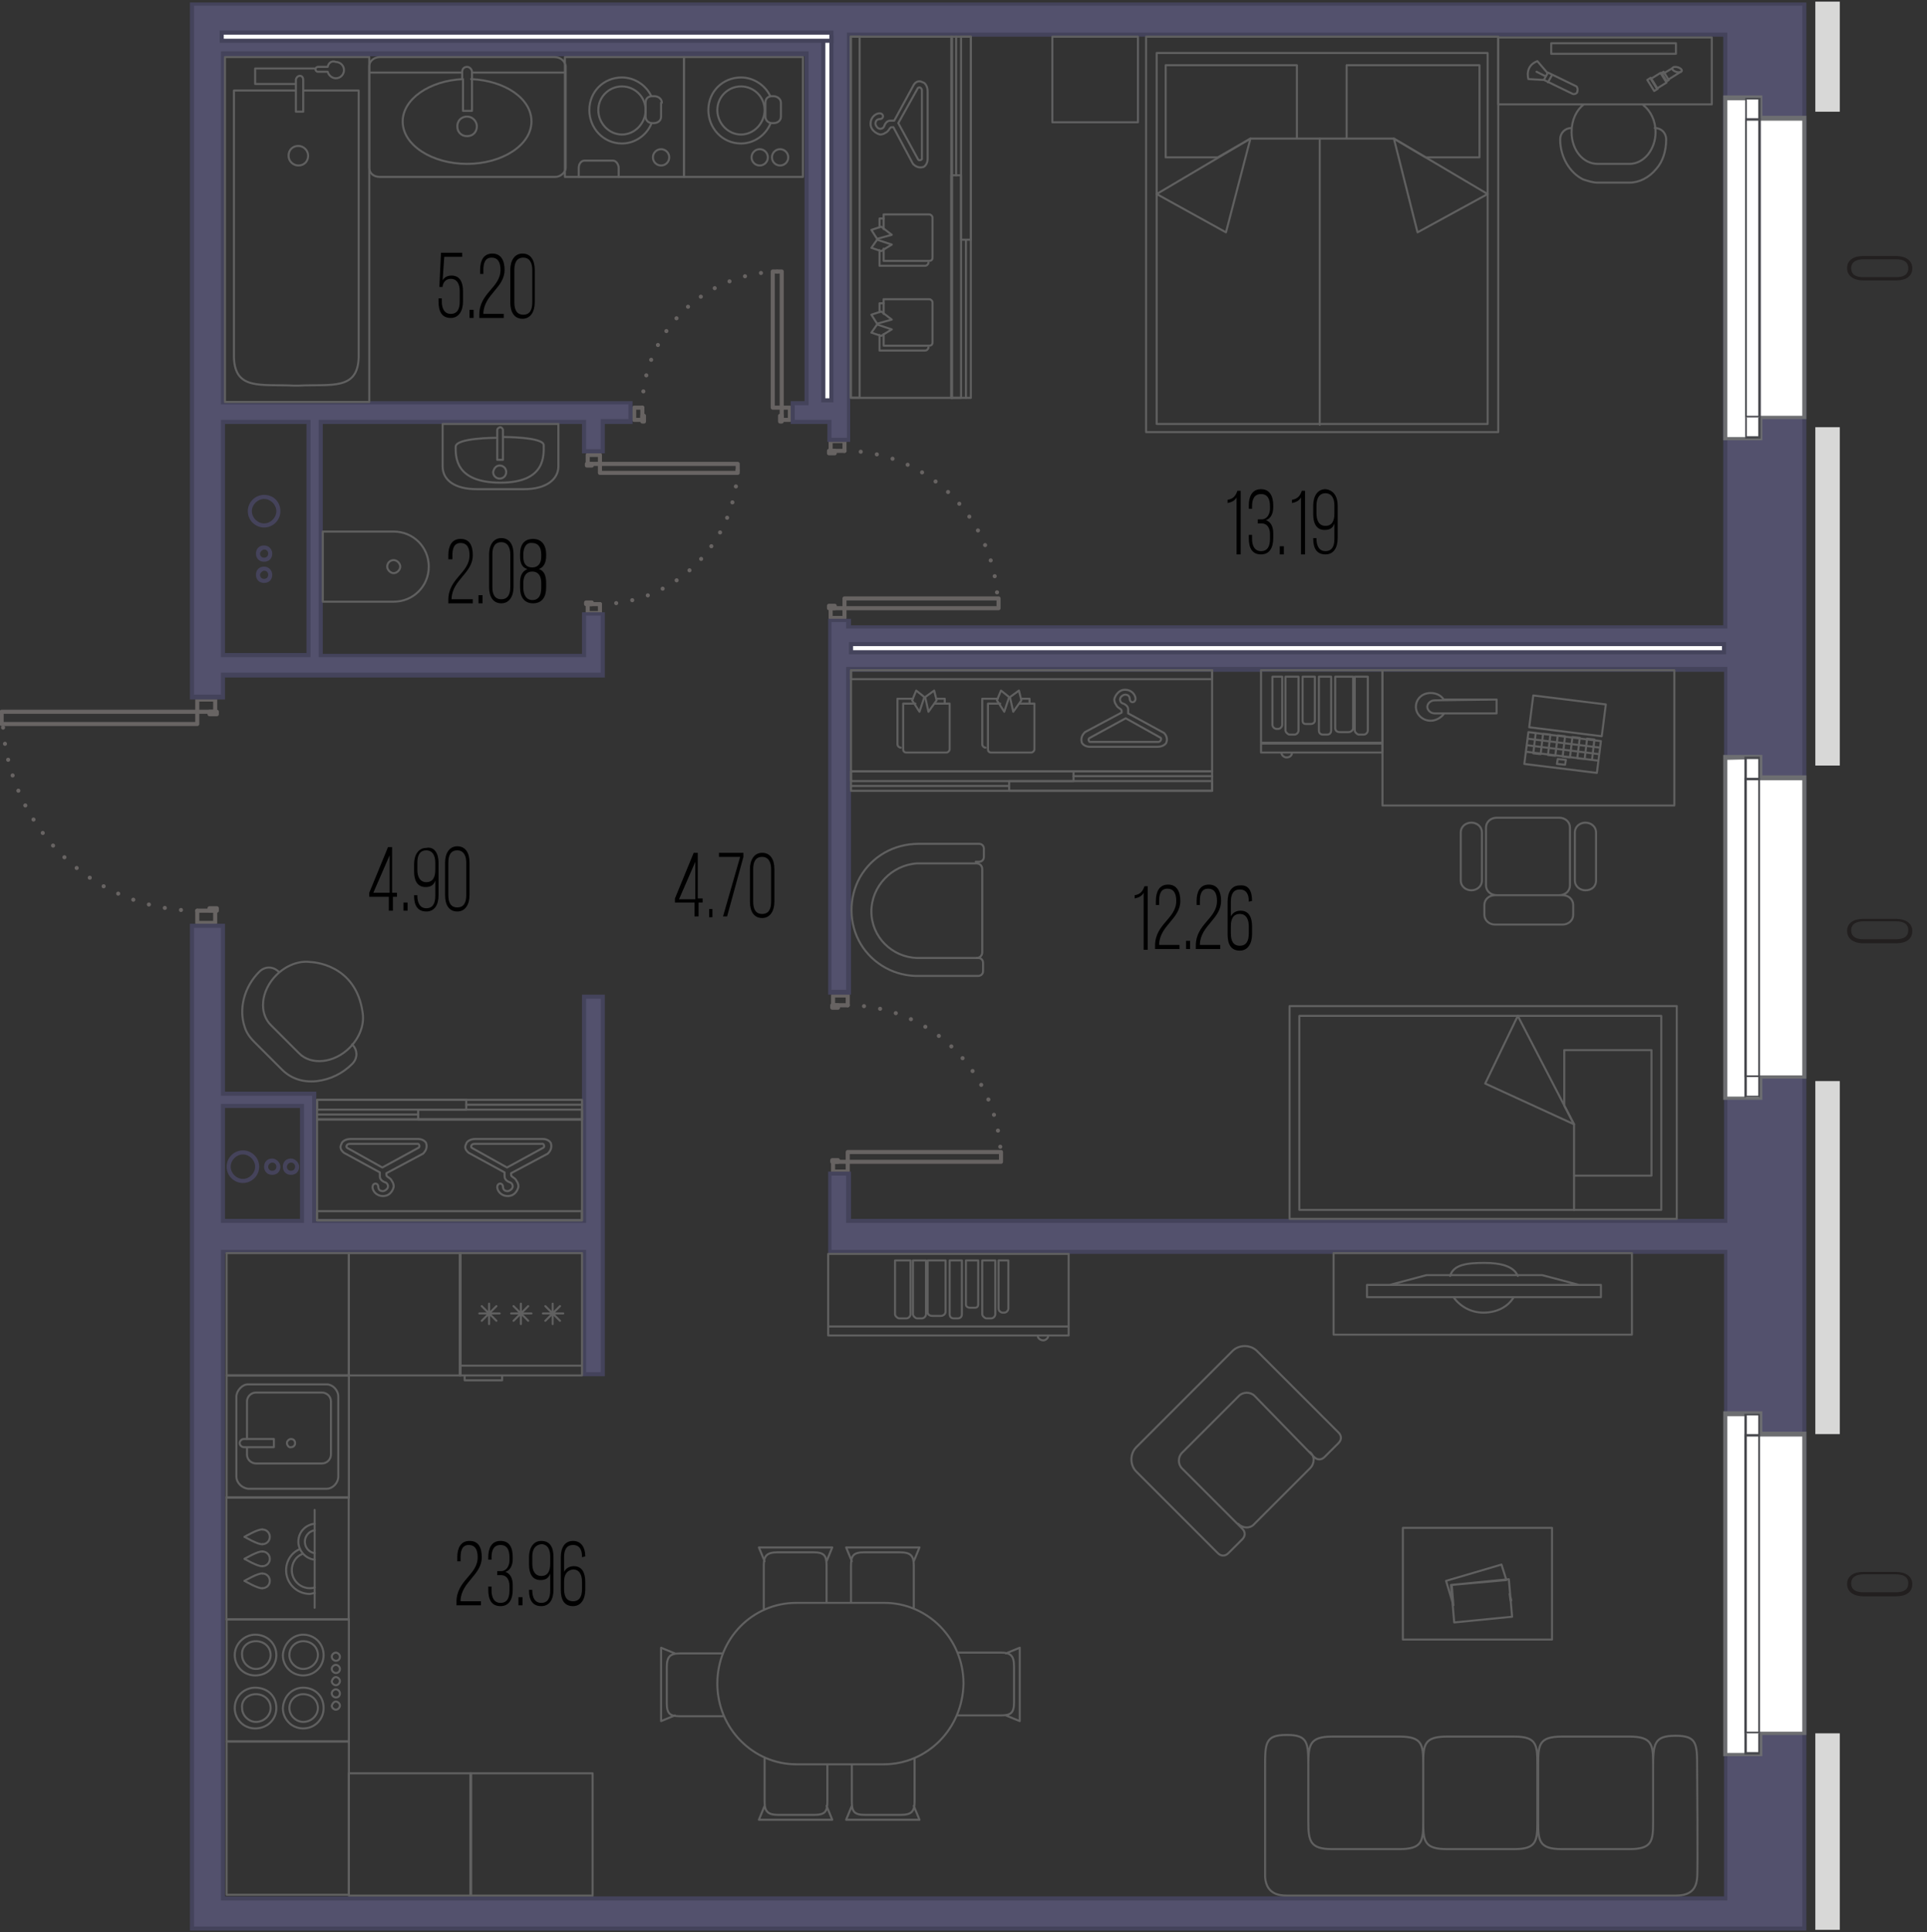 <?xml version="1.0" encoding="utf-8"?>
<!-- Generator: Adobe Illustrator 27.3.1, SVG Export Plug-In . SVG Version: 6.00 Build 0)  -->
<svg version="1.1" id="Слой_1" xmlns="http://www.w3.org/2000/svg" xmlns:xlink="http://www.w3.org/1999/xlink" x="0px" y="0px"
	 viewBox="0 0 236.4 237" style="enable-background:new 0 0 236.4 237;" xml:space="preserve">
<rect x="0" y="0" width="236.4" height="237" fill="#333333" stroke="none"/>
<style type="text/css">
	.st0{fill:#45435B;}
	.st1{fill:none;stroke:#686463;stroke-width:0.5;stroke-linecap:round;stroke-linejoin:round;stroke-dasharray:0,2;}
	.st2{fill:none;stroke:#686463;stroke-width:0.5;stroke-linecap:round;stroke-linejoin:round;}
	.st3{fill:none;stroke:#676362;stroke-width:0.5;stroke-linecap:round;stroke-linejoin:round;stroke-dasharray:0,2;}
	.st4{fill:none;stroke:#676362;stroke-width:0.5;stroke-linecap:round;stroke-linejoin:round;}
	.st5{fill:#53516D;}
	.st6{fill:#44435B;}
	.st7{fill:#FFFFFF;stroke:#44435B;stroke-width:0.5;stroke-miterlimit:10;}
	.st8{fill:#FFFFFF;}
	.st9{fill:#6D6E71;}
	.st10{fill:#48494E;}
	.st11{fill:#D8D8D7;}
	.st12{fill:#221F1F;}
	.st13{fill:none;stroke:#606060;stroke-width:0.25;stroke-linecap:round;stroke-linejoin:round;stroke-miterlimit:10;}
	.st14{fill:none;}
	.st15{fill:none;stroke:#606061;stroke-width:0.25;stroke-linecap:round;stroke-linejoin:round;stroke-miterlimit:10;}
</style>
<g>
	<g>
		<path class="st0" d="M38.2,51.6v29.1H26.7V51.6H38.2 M38.7,51.1H26.2v30.1h12.5V51.1L38.7,51.1z"/>
	</g>
	<g>
		<g>
			<path class="st0" d="M32.4,61.2c0.8,0,1.5,0.7,1.5,1.5s-0.7,1.5-1.5,1.5c-0.8,0-1.5-0.7-1.5-1.5S31.6,61.2,32.4,61.2 M32.4,60.7
				c-1.1,0-2,0.9-2,2s0.9,2,2,2c1.1,0,2-0.9,2-2S33.6,60.7,32.4,60.7L32.4,60.7z"/>
		</g>
		<g>
			<path class="st0" d="M32.4,67.4c0.3,0,0.5,0.2,0.5,0.5c0,0.3-0.2,0.5-0.5,0.5c-0.3,0-0.5-0.2-0.5-0.5
				C31.9,67.7,32.2,67.4,32.4,67.4 M32.4,66.9c-0.6,0-1,0.4-1,1c0,0.6,0.4,1,1,1c0.6,0,1-0.4,1-1C33.4,67.4,33,66.9,32.4,66.9
				L32.4,66.9z"/>
		</g>
		<g>
			<path class="st0" d="M32.4,70c0.3,0,0.5,0.2,0.5,0.5c0,0.3-0.2,0.5-0.5,0.5c-0.3,0-0.5-0.2-0.5-0.5C31.9,70.3,32.2,70,32.4,70
				 M32.4,69.5c-0.6,0-1,0.4-1,1c0,0.6,0.4,1,1,1c0.6,0,1-0.4,1-1C33.4,70,33,69.5,32.4,69.5L32.4,69.5z"/>
		</g>
	</g>
</g>
<g>
	<g>
		<path class="st0" d="M37.3,135.4v15.5H27.2v-15.5H37.3 M37.8,134.9H26.7v16.5h11.2V134.9L37.8,134.9z"/>
	</g>
	<g>
		<g>
			<path class="st0" d="M29.8,141.6c0.8,0,1.5,0.7,1.5,1.5c0,0.8-0.7,1.5-1.5,1.5s-1.5-0.7-1.5-1.5C28.3,142.3,29,141.6,29.8,141.6
				 M29.8,141.1c-1.1,0-2,0.9-2,2c0,1.1,0.9,2,2,2s2-0.9,2-2C31.8,142,30.9,141.1,29.8,141.1L29.8,141.1z"/>
		</g>
		<g>
			<path class="st0" d="M33.4,142.6c0.3,0,0.5,0.2,0.5,0.5c0,0.3-0.2,0.5-0.5,0.5c-0.3,0-0.5-0.2-0.5-0.5
				C32.9,142.9,33.1,142.6,33.4,142.6 M33.4,142.1c-0.6,0-1,0.4-1,1c0,0.6,0.4,1,1,1c0.6,0,1-0.4,1-1
				C34.4,142.6,33.9,142.1,33.4,142.1L33.4,142.1z"/>
		</g>
		<g>
			<path class="st0" d="M35.7,142.6c0.3,0,0.5,0.2,0.5,0.5c0,0.3-0.2,0.5-0.5,0.5c-0.3,0-0.5-0.2-0.5-0.5
				C35.2,142.9,35.4,142.6,35.7,142.6 M35.7,142.1c-0.6,0-1,0.4-1,1c0,0.6,0.4,1,1,1c0.6,0,1-0.4,1-1
				C36.7,142.6,36.2,142.1,35.7,142.1L35.7,142.1z"/>
		</g>
	</g>
</g>
<g>
	<path class="st1" d="M24.2,111.7c-13.2,0-23.9-10.9-23.9-24.4"/>
	<polyline class="st2" points="26.4,87.3 26.4,85.8 24.2,85.8 24.2,87.3 26.4,87.3 	"/>
	<polyline class="st2" points="26.4,111.7 26.4,113.2 24.2,113.2 24.2,111.7 26.4,111.7 	"/>
	<polyline class="st2" points="26.6,87.3 26.6,87.6 25.7,87.6 25.7,87.3 26.6,87.3 	"/>
	<polyline class="st2" points="26.6,111.7 26.6,111.4 25.7,111.4 25.7,111.7 26.6,111.7 	"/>
	<polyline class="st2" points="24.2,87.3 24.2,88.8 0.2,88.8 0.2,87.3 24.2,87.3 	"/>
</g>
<g>
	<path class="st1" d="M73.6,74.1c9.3,0,16.9-7.7,16.9-17.2"/>
	<polyline class="st2" points="72.1,56.9 72.1,55.8 73.6,55.8 73.6,56.9 72.1,56.9 	"/>
	<polyline class="st2" points="72.1,74.1 72.1,75.2 73.6,75.2 73.6,74.1 72.1,74.1 	"/>
	<polyline class="st2" points="72,56.9 72,57.1 72.6,57.1 72.6,56.9 72,56.9 	"/>
	<polyline class="st2" points="71.9,74.1 71.9,73.9 72.6,73.9 72.6,74.1 71.9,74.1 	"/>
	<polyline class="st2" points="73.6,56.9 73.6,58 90.5,58 90.5,56.9 73.6,56.9 	"/>
</g>
<g>
	<path class="st3" d="M103.6,55.3c10.4,0,18.8,8.6,18.8,19.2"/>
	<polyline class="st4" points="101.9,74.6 101.9,75.8 103.6,75.8 103.6,74.6 101.9,74.6 	"/>
	<polyline class="st4" points="101.9,55.3 101.9,54.1 103.6,54.1 103.6,55.3 101.9,55.3 	"/>
	<polyline class="st4" points="101.7,74.6 101.7,74.3 102.4,74.3 102.4,74.6 101.7,74.6 	"/>
	<polyline class="st4" points="101.7,55.3 101.7,55.6 102.4,55.6 102.4,55.3 101.7,55.3 	"/>
	<polyline class="st4" points="103.6,74.6 103.6,73.4 122.5,73.4 122.5,74.6 103.6,74.6 	"/>
</g>
<g>
	<path class="st3" d="M104,123.3c10.4,0,18.8,8.6,18.8,19.2"/>
	<polyline class="st4" points="102.2,142.5 102.2,143.7 104,143.7 104,142.5 102.2,142.5 	"/>
	<polyline class="st4" points="102.2,123.3 102.2,122.1 104,122.1 104,123.3 102.2,123.3 	"/>
	<polyline class="st4" points="102.1,142.5 102.1,142.3 102.8,142.3 102.8,142.5 102.1,142.5 	"/>
	<polyline class="st4" points="102.1,123.3 102.1,123.6 102.8,123.6 102.8,123.3 102.1,123.3 	"/>
	<polyline class="st4" points="104,142.5 104,141.3 122.8,141.3 122.8,142.5 104,142.5 	"/>
</g>
<g>
	<path class="st3" d="M78.8,50c0-9.2,7.6-16.7,17.1-16.7"/>
	<polyline class="st4" points="95.9,51.5 96.9,51.5 96.9,50 95.9,50 95.9,51.5 	"/>
	<polyline class="st4" points="78.8,51.5 77.8,51.5 77.8,50 78.8,50 78.8,51.5 	"/>
	<polyline class="st4" points="95.9,51.7 95.7,51.7 95.7,51 95.9,51 95.9,51.7 	"/>
	<polyline class="st4" points="78.8,51.7 79,51.7 79,51 78.8,51 78.8,51.7 	"/>
	<polyline class="st4" points="95.9,50 94.8,50 94.8,33.3 95.9,33.3 95.9,50 	"/>
</g>
<g>
	<path class="st5" d="M23.6,236.5v-123h3.8v20.6h11.2v15.6h33.1v-27.5H74v46.3h-2.3v-15H27.4v79.3h184.3v-79.3H101.8v-9.6h2.3v5.8
		h107.6V82.1H104.1v39.6h-2.3V76.1h2.3v0.8h107.6V4.3H104.1V54h-2.3v-2.2h-4.5v-2.3h1.7V6.6H27.4v42.8h50v2.3H74v3.6h-2.3v-3.6H39.3
		v28.6h32.3v-5.1H74v7.5H27.4v2.7h-3.8l0-84.9h197.7v236H23.6z M27.4,149.7h9.7v-14.1h-9.7V149.7z M27.4,80.3h10.5V51.7H27.4V80.3z"
		/>
	<path class="st6" d="M221.1,0.8v235.5H216H27.6h-3.8v-3.8l0-118.7h3.3v20.1v0.5h0.5h9.2h1.5l0,1.5v13.6v0.5h0.5h32.6h0.5v-0.5l0-27
		h1.8v27l0,0.5v3.3h0v0.5v14.5h-1.8v-14.5v-0.5h-0.5l-32.6,0l-2,0h-9.2h-0.5v0.5l0,78.8v0.5h0.5h183.8h0.5v-0.5v-78.8v-0.5h-0.5H102
		v-1.6l0-7.5h1.8l0,5.3v0.5h0.5h107.1h0.5v-0.5V82.3v-0.5h-0.5l-107.1,0h-0.5v0.5l0,39.1H102l0-39.1v-5.7v-0.3h1.8v0.3v0.5h0.5
		h107.1h0.5v-0.5V4.5V4h-0.5H104.4h-0.5v0.5l0,46.1l0,3.1H102l0-1.7v-0.5h-0.5h-2.8h-1.2v-1.8h1.2h0.5v-0.5V6.8V6.3h-0.5H27.6h-0.5
		v0.5l0,42.3v0.5h0.5h49.5v1.8h-2.9h-0.5V52l0,3.1h-1.8l0-3.1v-0.5h-0.5l-31.8,0h-0.5V52v28.1v0.5h0.5l31.8,0h0.5v-0.5l0-4.6h1.8
		l0,7h-0.9l-45.2,0h-0.5v0.5v2.2l-3.3,0l0-80.7l0-3.8h3.8h183.8h5.1H221.1 M27.1,80.6h0.5h10h0.5v-0.5V52v-0.5h-0.5h-10h-0.5V52
		v28.1V80.6 M27.1,150h0.5h9.2h0.5v-0.5v-13.6v-0.5h-0.5h-9.2h-0.5v0.5v13.6V150 M221.6,0.3h-5h-5.1H27.6h-4.3h0v4.3h0l0,81.2l4.3,0
		v-2.7l45.2,0h1.4l0-8h-2.8l0,5.1l-31.8,0V52l31.8,0l0,3.6h2.8l0-3.6h3.4v-2.8h-50l0-42.3h71.1v42.3H97V52h1.7h2.8l0,2.2h2.8l0-3.6
		h0V4.5h107.1v72.2H104.4v-0.8h-2.8v0.8v5.7l0,39.6h2.8l0-39.6l107.1,0v67.1H104.4l0-5.8h-2.8l0,8v2.1h109.9v78.8H27.6l0-78.8h9.2v0
		h2v0h32.6v15h2.8v-15h0v-4.3h0v-27.5h-2.8l0,27.5H38.8v-13.6h0v-2h0h-2h-9.2v-20.6h-4.3l0,119.2v4.3h4.3H216h5.6V0.3L221.6,0.3z
		 M27.6,80.1V52h10v28.1H27.6L27.6,80.1z M27.6,149.5v-13.6h9.2v13.6H27.6L27.6,149.5z"/>
</g>
<rect x="101" y="4.6" class="st7" width="1" height="44.5"/>
<rect x="104.4" y="79" class="st7" width="107.1" height="1"/>
<rect x="27.2" y="4" class="st7" width="74.8" height="1"/>
<g>
	<g>
		<polygon class="st8" points="211.7,215.2 211.7,173.4 215.9,173.4 215.9,175.9 221.3,175.9 221.3,212.6 215.9,212.6 215.9,215.2 
					"/>
		<g>
			<path class="st9" d="M215.7,173.6l0,2.1v0.5h0.5h4.9l0,36.2h-4.9h-0.5v0.5v2.1h-3.8l0-41.3H215.7 M216.2,173.1h-4.8l0,42.3h4.8
				v-2.6h5.4l0-37.2h-5.4L216.2,173.1L216.2,173.1z"/>
		</g>
	</g>
	<g>
		<g>
			<g>
				<g>
					<rect x="214.2" y="173.5" class="st8" width="1.6" height="41.6"/>
					<path class="st10" d="M215.7,173.6l0,41.3h-1.4l0-41.3H215.7 M215.9,173.4H214l0,41.8h1.9L215.9,173.4L215.9,173.4z"/>
				</g>
				<g>
					<rect x="214.2" y="176.1" class="st8" width="1.6" height="36.5"/>
					<path class="st10" d="M215.7,176.2l0,36.2h-1.4v-36.2H215.7 M215.9,175.9H214v36.7h1.9L215.9,175.9L215.9,175.9z"/>
				</g>
			</g>
		</g>
	</g>
</g>
<g>
	<g>
		<polygon class="st8" points="211.7,53.8 211.7,12 216,12 216,14.6 221.4,14.6 221.4,51.2 216,51.2 216,53.8 		"/>
		<g>
			<path class="st9" d="M215.7,12.2v2.1v0.5h0.5l4.9,0l0,36.2h-4.9h-0.5v0.5v2.1l-3.8,0l0-41.3H215.7 M216.2,11.7h-4.8l0,42.3l4.8,0
				v-2.6h5.4l0-37.2l-5.4,0V11.7L216.2,11.7z"/>
		</g>
	</g>
	<g>
		<g>
			<g>
				<g>
					<rect x="214.2" y="12.1" class="st8" width="1.6" height="41.6"/>
					<path class="st10" d="M215.7,12.2l0,41.3h-1.4l0-41.3H215.7 M216,12h-1.9l0,41.8h1.9L216,12L216,12z"/>
				</g>
				<g>
					<rect x="214.2" y="14.7" class="st8" width="1.6" height="36.5"/>
					<path class="st10" d="M215.7,14.8l0,36.2h-1.4l0-36.2H215.7 M216,14.5h-1.9l0,36.7h1.9L216,14.5L216,14.5z"/>
				</g>
			</g>
		</g>
	</g>
</g>
<g>
	<g>
		<polygon class="st8" points="211.7,134.6 211.7,92.8 215.9,92.8 215.9,95.4 221.3,95.4 221.3,132.1 215.9,132.1 215.9,134.6 		"/>
		<g>
			<path class="st9" d="M215.7,93.1v2.1v0.5h0.5h4.9l0,36.2h-4.9h-0.5v0.5v2.1h-3.8l0-41.3L215.7,93.1 M216.2,92.6l-4.8,0l0,42.3
				h4.8v-2.6h5.4l0-37.2h-5.4V92.6L216.2,92.6z"/>
		</g>
	</g>
	<g>
		<g>
			<g>
				<g>
					<rect x="214.2" y="93" class="st8" width="1.6" height="41.6"/>
					<path class="st10" d="M215.7,93.1l0,41.3h-1.4l0-41.3H215.7 M215.9,92.8H214l0,41.8h1.9L215.9,92.8L215.9,92.8z"/>
				</g>
				<g>
					<rect x="214.2" y="95.5" class="st8" width="1.6" height="36.5"/>
					<path class="st10" d="M215.7,95.7l0,36.2h-1.4l0-36.2H215.7 M215.9,95.4H214l0,36.7h1.9L215.9,95.4L215.9,95.4z"/>
				</g>
			</g>
		</g>
	</g>
</g>
<rect x="222.7" y="212.6" class="st11" width="3" height="24.1"/>
<rect x="222.7" y="132.6" class="st11" width="3" height="43.3"/>
<rect x="222.7" y="52.4" class="st11" width="3" height="41.5"/>
<rect x="222.7" y="0.2" class="st11" width="3" height="13.5"/>
<g>
	<path class="st12" d="M228.6,34.4c-1.1,0-2-0.5-2-1.5s0.8-1.5,2-1.5h4c1.1,0,2,0.5,2,1.5s-0.8,1.5-2,1.5H228.6z M232.6,34
		c0.9,0,1.5-0.3,1.5-1.1s-0.6-1.1-1.5-1.1h-4c-0.8,0-1.5,0.3-1.5,1.1s0.6,1.1,1.5,1.1H232.6z"/>
</g>
<g>
	<path class="st12" d="M228.6,115.7c-1.1,0-2-0.5-2-1.5s0.8-1.5,2-1.5h4c1.1,0,2,0.5,2,1.5s-0.8,1.5-2,1.5H228.6z M232.6,115.2
		c0.9,0,1.5-0.3,1.5-1.1s-0.6-1.1-1.5-1.1h-4c-0.8,0-1.5,0.3-1.5,1.1s0.6,1.1,1.5,1.1H232.6z"/>
</g>
<g>
	<path class="st12" d="M228.6,195.8c-1.1,0-2-0.5-2-1.5s0.8-1.5,2-1.5h4c1.1,0,2,0.5,2,1.5s-0.8,1.5-2,1.5H228.6z M232.6,195.3
		c0.9,0,1.5-0.3,1.5-1.1s-0.6-1.1-1.5-1.1h-4c-0.8,0-1.5,0.3-1.5,1.1s0.6,1.1,1.5,1.1H232.6z"/>
</g>
<path class="st13" d="M61.3,57.1c0.4,0,0.8,0.3,0.8,0.8c0,0.4-0.3,0.8-0.8,0.8c-0.4,0-0.8-0.3-0.8-0.8
	C60.6,57.4,60.9,57.1,61.3,57.1z M61.7,56.4l0-3.7c0-0.1-0.2-0.3-0.3-0.3c-0.2,0-0.4,0.2-0.4,0.3v3.7l0,0H61.7z M60.8,53.7
	c0,0-4.9,0-4.9,1.1c0,1.2-0.1,4.4,5.5,4.4c5.6,0,5.3-3.4,5.3-4.6c0-1-4.9-1-4.9-1 M67.8,52l-12.9,0h-0.6l0,0.9v3.7v0.6
	c0,1.7,1.5,2.8,4.2,2.8l5.8,0c2.7,0,4.2-1.2,4.2-2.8v-0.6V53V52H67.8z"/>
<path class="st13" d="M48.3,68.7c0.4,0,0.8,0.4,0.8,0.8c0,0.4-0.4,0.8-0.8,0.8c-0.4,0-0.8-0.4-0.8-0.8
	C47.5,69.1,47.8,68.7,48.3,68.7L48.3,68.7z M39.6,73.8h8.7c2.4,0,4.3-1.9,4.3-4.3c0-2.4-1.9-4.3-4.3-4.3h-8.7L39.6,73.8z"/>
<path class="st13" d="M36.2,11.1h-7.5v32.7v0c0.1,4.1,3.3,3.3,7.4,3.5h0.5c4.1-0.2,7.3,0.6,7.4-3.5l0,0V11.1h-6.8 M36.6,17.9
	c0.6,0,1.2,0.5,1.2,1.2c0,0.7-0.5,1.2-1.2,1.2c-0.6,0-1.2-0.5-1.2-1.2C35.4,18.4,35.9,17.9,36.6,17.9z M45.3,49.2V7H27.6v42.3H45.3z
	 M40.2,8.2H39c-0.1,0-0.3,0.1-0.3,0.3c0,0.1,0.1,0.3,0.3,0.3h1.2c0.1,0.4,0.5,0.8,1,0.8c0.6,0,1-0.5,1-1c0-0.6-0.5-1-1-1
	C40.7,7.4,40.3,7.7,40.2,8.2z M37.2,9.8v3.8v0.1h-0.9v-0.1V9.8c0-0.2,0.2-0.5,0.5-0.5S37.2,9.6,37.2,9.8z M36.3,10.3h-5V8.4h7.4"/>
<path class="st13" d="M58.5,15.5c0,0.7-0.5,1.2-1.2,1.2c-0.7,0-1.2-0.5-1.2-1.2s0.5-1.2,1.2-1.2C58,14.3,58.5,14.9,58.5,15.5z
	 M56.8,9.7l0,3.9l0,0h1.1V8.8c0-0.3-0.3-0.6-0.6-0.6c-0.4,0-0.6,0.3-0.6,0.6V9.7 M45.3,8.1l0,12.5c0,0.6,0.5,1.1,1.3,1.1l21.5,0
	c0.7,0,1.3-0.6,1.3-1.1l0-12.5C69.3,7.5,68.8,7,68,7H67l-0.2,0L46.6,7C45.9,7,45.3,7.5,45.3,8.1z M45.3,8.9l11.4,0 M57.9,8.9l11.4,0
	 M56.8,9.7c-4.2,0.2-7.4,2.5-7.4,5.2c0,2.9,3.6,5.2,7.9,5.2s7.9-2.3,7.9-5.2c0-2.8-3.2-5-7.4-5.2"/>
<g>
	<g>
		<rect x="83.9" y="7" class="st14" width="14.6" height="14.7"/>
		<rect x="83.9" y="7" class="st13" width="14.6" height="14.7"/>
		<path class="st14" d="M95.8,12.6c0-0.5-0.5-0.8-0.9-0.8h-0.2c-0.5,0-0.8,0.3-0.8,0.8v1.7c0,0.5,0.4,0.8,0.8,0.8h0.2
			c0.5,0,0.9-0.3,0.9-0.8V12.6z"/>
		<path class="st13" d="M95.8,12.6c0-0.5-0.5-0.8-0.9-0.8h-0.2c-0.5,0-0.8,0.3-0.8,0.8v1.7c0,0.5,0.4,0.8,0.8,0.8h0.2
			c0.5,0,0.9-0.3,0.9-0.8V12.6z"/>
		<path class="st14" d="M94.5,11.8c-0.6-1.4-2-2.3-3.6-2.3c-2.2,0-4,1.7-4,4c0,2.2,1.7,4.1,4,4.1c1.6,0,3-1,3.6-2.5 M90.9,9.5
			c-2.2,0-4,1.7-4,4c0,2.2,1.7,4.1,4,4.1"/>
		<path class="st13" d="M94.5,11.8c-0.6-1.3-2-2.3-3.6-2.3c-2.2,0-4,1.7-4,4c0,2.2,1.7,4.1,4,4.1c1.6,0,3-1,3.6-2.4 M94.5,11.8
			 M90.9,9.5c-2.2,0-4,1.7-4,4c0,2.2,1.7,4.1,4,4.1"/>
		<path class="st14" d="M93.8,13.5c0-1.6-1.3-2.9-2.9-2.9c-1.6,0-2.9,1.3-2.9,2.9s1.3,3,2.9,3C92.5,16.5,93.8,15.1,93.8,13.5"/>
		<path class="st13" d="M93.8,13.5c0-1.6-1.3-2.9-2.9-2.9c-1.6,0-2.9,1.3-2.9,2.9s1.3,3,2.9,3C92.5,16.5,93.8,15.1,93.8,13.5z"/>
		<path class="st14" d="M96.7,19.3c0,0.5-0.4,1-1,1c-0.5,0-1-0.4-1-1c0-0.5,0.4-1,1-1C96.2,18.3,96.7,18.7,96.7,19.3"/>
		<circle class="st13" cx="95.7" cy="19.3" r="1"/>
		<path class="st14" d="M94.1,19.3c0,0.5-0.4,1-1,1c-0.5,0-1-0.4-1-1c0-0.5,0.4-1,1-1C93.7,18.3,94.1,18.7,94.1,19.3"/>
		<circle class="st13" cx="93.2" cy="19.3" r="1"/>
	</g>
	<g>
		<rect x="69.3" y="7" class="st14" width="14.6" height="14.7"/>
		<rect x="69.3" y="7" class="st13" width="14.6" height="14.7"/>
		<path class="st14" d="M81.2,12.6c0-0.5-0.5-0.8-0.9-0.8H80c-0.5,0-0.8,0.3-0.8,0.8v1.7c0,0.5,0.4,0.8,0.8,0.8h0.2
			c0.5,0,0.9-0.3,0.9-0.8V12.6z"/>
		<path class="st13" d="M81.2,12.6c0-0.5-0.5-0.8-0.9-0.8H80c-0.5,0-0.8,0.3-0.8,0.8v1.7c0,0.5,0.4,0.8,0.8,0.8h0.2
			c0.5,0,0.9-0.3,0.9-0.8V12.6z"/>
		<path class="st14" d="M79.9,11.8c-0.6-1.4-2-2.3-3.6-2.3c-2.2,0-4,1.7-4,4c0,2.2,1.7,4.1,4,4.1c1.6,0,3-1,3.6-2.5 M76.3,9.5
			c-2.2,0-4,1.7-4,4c0,2.2,1.7,4.1,4,4.1"/>
		<path class="st13" d="M79.9,11.8c-0.6-1.3-2-2.3-3.6-2.3c-2.2,0-4,1.7-4,4c0,2.2,1.7,4.1,4,4.1c1.6,0,3-1,3.6-2.4 M79.9,11.8
			 M76.3,9.5c-2.2,0-4,1.7-4,4c0,2.2,1.7,4.1,4,4.1"/>
		<path class="st14" d="M79.2,13.5c0-1.6-1.3-2.9-2.9-2.9c-1.6,0-2.9,1.3-2.9,2.9s1.3,3,2.9,3C77.9,16.5,79.2,15.1,79.2,13.5"/>
		<path class="st13" d="M79.2,13.5c0-1.6-1.3-2.9-2.9-2.9c-1.6,0-2.9,1.3-2.9,2.9s1.3,3,2.9,3C77.9,16.5,79.2,15.1,79.2,13.5z"/>
		<path class="st14" d="M82.1,19.3c0,0.5-0.4,1-1,1c-0.5,0-1-0.4-1-1c0-0.5,0.4-1,1-1C81.6,18.3,82.1,18.7,82.1,19.3"/>
		<circle class="st13" cx="81.1" cy="19.3" r="1"/>
		<path class="st14" d="M81.2,12.6c0-0.5-0.5-0.8-0.9-0.8H80c-0.5,0-0.8,0.3-0.8,0.8v1.7c0,0.5,0.4,0.8,0.8,0.8h0.2
			c0.5,0,0.9-0.3,0.9-0.8V12.6z"/>
		<path class="st13" d="M75.9,21.7v-1.1c0-0.4-0.3-0.9-0.7-0.9h-3.5c-0.4,0-0.7,0.4-0.7,0.9v1.1"/>
		<path class="st14" d="M79.2,13.5c0-1.6-1.3-2.9-2.9-2.9c-1.6,0-2.9,1.3-2.9,2.9s1.3,3,2.9,3C77.9,16.5,79.2,15.1,79.2,13.5"/>
	</g>
</g>
<g>
	<rect x="140.6" y="4.5" class="st13" width="43.2" height="48.5"/>
	<rect x="141.9" y="6.5" class="st13" width="40.6" height="45.5"/>
	<line class="st13" x1="161.9" y1="17" x2="161.9" y2="52.1"/>
	<polygon class="st13" points="159.1,17 159.1,8 143,8 143,19.3 149.4,19.3 153.4,17 	"/>
	<polygon class="st13" points="165.2,17 165.2,8 181.5,8 181.5,19.3 174.9,19.3 171,17 	"/>
	<line class="st13" x1="159.1" y1="17" x2="165.2" y2="17"/>
	<polygon class="st13" points="171,17 173.9,28.5 182.5,23.8 	"/>
	<polygon class="st13" points="153.4,17 150.4,28.5 141.9,23.8 	"/>
	<rect x="129.1" y="4.5" class="st15" width="10.5" height="10.5"/>
</g>
<g>
	<rect x="158.2" y="123.4" class="st13" width="47.5" height="26.1"/>
	<rect x="159.4" y="124.6" class="st13" width="44.4" height="23.8"/>
	<polygon class="st13" points="202.6,128.8 191.9,128.8 191.9,135.6 193.1,137.9 193.1,144.2 202.6,144.2 	"/>
	<polygon class="st13" points="186.2,124.6 193.1,137.9 182.2,132.9 	"/>
	<line class="st13" x1="193.1" y1="144.2" x2="193.1" y2="148.4"/>
</g>
<g>
	<path class="st13" d="M183.8,12.8V4.6H210v8.2H183.8z M203,15.7c0.8,0,1.4,0.6,1.4,1.4c0,1.4-0.4,2.7-1.2,3.6
		c-0.9,1.1-2.1,1.7-3.3,1.7l-3.9,0c-0.6,0-1.2-0.2-1.8-0.4c-1.6-0.8-2.8-2.7-2.8-4.9c0-0.8,0.6-1.4,1.4-1.4 M194.3,12.8
		c-0.9,0.7-1.5,1.9-1.5,3.4c0,2.2,1.4,3.9,3.2,3.9l3.9,0c1.8,0,3.2-1.8,3.2-3.9c0-1.4-0.6-2.6-1.5-3.3 M205.6,5.3h-15.3v1.3h15.3
		V5.3z"/>
	<g>
		<path class="st13" d="M193.5,11.2l0,0.1c-0.1,0.2-0.4,0.3-0.6,0.2l-3.5-1.7l0.5-0.9l3.5,1.7C193.5,10.7,193.6,11,193.5,11.2z"/>
		<path class="st13" d="M189.3,9.8l-1.8-0.1c0,0-0.5-1.6,1.1-2.2l1.2,1.4"/>
		<line class="st13" x1="189.5" y1="9.3" x2="188.5" y2="8.8"/>
		<line class="st13" x1="189.9" y1="10.1" x2="190.4" y2="9.2"/>
	</g>
	<g>
		
			<rect x="202.8" y="9.3" transform="matrix(0.528 0.849 -0.849 0.528 104.524 -168.148)" class="st13" width="1.4" height="1.4"/>
		
			<rect x="201.9" y="10.2" transform="matrix(0.528 0.849 -0.849 0.528 104.567 -167.26)" class="st13" width="1.6" height="0.5"/>
		
			<rect x="203.6" y="9.3" transform="matrix(0.528 0.849 -0.849 0.528 104.484 -168.97)" class="st13" width="1.2" height="0.3"/>
		<g>
			<line class="st13" x1="204.1" y1="9" x2="205.1" y2="8.4"/>
			<line class="st13" x1="204.6" y1="9.8" x2="206.2" y2="8.8"/>
			
				<ellipse transform="matrix(0.274 -0.962 0.962 0.274 141.106 204.062)" class="st13" cx="205.7" cy="8.6" rx="0.3" ry="0.6"/>
		</g>
	</g>
</g>
<path class="st13" d="M108.4,216.4H97.7c-5.3,0-9.7-4.4-9.7-9.9c0-5.5,4.3-9.9,9.7-9.9h10.8c5.3,0,9.7,4.4,9.7,9.9
	C118.1,212,113.8,216.4,108.4,216.4z M101.4,196.6V192c0-1.2-0.3-1.6-1.6-1.6h-4.4c-1.3,0-1.7,0.4-1.7,1.6v5.3 M101.4,191.5l0.7-1.7
	h-9l0.7,1.7 M112.1,197.3V192c0-1.2-0.4-1.6-1.7-1.6h-4.4c-1.3,0-1.6,0.4-1.6,1.6v4.6 M112.1,191.5l0.7-1.7h-9l0.7,1.7 M93.8,215.7
	v5.3c0,1.2,0.4,1.6,1.7,1.6h4.4c1.3,0,1.6-0.4,1.6-1.6v-4.6 M93.8,221.5l-0.7,1.7h9l-0.7-1.7 M88.7,202.8h-5.3
	c-1.2,0-1.6,0.4-1.6,1.7v4.4c0,1.3,0.4,1.6,1.6,1.6h5.4 M82.8,202.8l-1.7-0.7v9l1.7-0.7 M117.4,210.4h5.4c1.2,0,1.6-0.3,1.6-1.6
	v-4.4c0-1.3-0.4-1.7-1.6-1.7h-5.3 M123.4,210.4l1.7,0.7v-9l-1.7,0.7 M104.5,216.4v4.6c0,1.2,0.3,1.6,1.6,1.6h4.4
	c1.3,0,1.7-0.4,1.7-1.6v-5.3 M104.5,221.5l-0.7,1.7h9l-0.7-1.7"/>
<path class="st13" d="M202.8,216.4c0-2.4-0.1-3.4-2.9-3.4l-8.3,0c-2.8,0-2.9,1-2.9,3.4v7c0,2.4,0.1,3.4,2.9,3.4h8.3
	c2.8,0,2.9-1,2.9-3.4L202.8,216.4z M188.6,216.4c0-2.4-0.1-3.4-2.8-3.4h-8.3c-2.8,0-2.9,1-2.9,3.4v7c0,2.4,0.1,3.4,2.9,3.4h8.3
	c2.7,0,2.8-1,2.8-3.4V216.4z M174.6,216.4c0-2.4-0.1-3.4-2.9-3.4l-8.3,0c-2.7,0-2.9,1-2.9,3.4l0,7c0,2.4,0.2,3.4,2.9,3.4h8.3
	c2.8,0,2.9-1,2.9-3.4V216.4z M160.5,216.8c0-3,0-4-2.6-4h-0.1c-2.6,0-2.6,1-2.6,4c0,0,0,13.1,0,13.4c0.1,1.3,0.7,2.3,2.6,2.3l47.8,0
	c1.9,0,2.5-0.9,2.6-2.2c0.1-0.3,0-13.4,0-13.4c0-3,0-4-2.6-4h-0.1c-2.6,0-2.7,1-2.7,4"/>
<path class="st13" d="M153.9,171.2c-0.5-0.5-1.4-0.5-1.9,0l-7,7c-0.5,0.5-0.5,1.4,0,1.9l7.4,7.4c0.4,0.4,0.4,0.9,0,1.3l-1.7,1.7
	c-0.4,0.4-0.9,0.4-1.3,0l-1.7-1.7c0,0,0,0,0,0l-8.3-8.3c-0.8-0.8-0.8-2.2,0-3l11.8-11.8c0.8-0.8,2.2-0.8,3,0l2,2l6.3,6.3l1.7,1.7
	c0.4,0.4,0.4,0.9,0,1.3l-1.7,1.7c-0.4,0.4-0.9,0.4-1.3,0L153.9,171.2z M151.9,186.9c0.6,0.6,1.5,0.6,2,0l6.8-6.8
	c0.6-0.6,0.6-1.5,0-2"/>
<g>
	<path class="st13" d="M119.8,117.5h0.2c0.4,0,0.6,0.3,0.6,0.6v1c0,0.4-0.3,0.6-0.6,0.6h-7.5h0.3c-2.9,0.1-5.7-1.4-7.2-3.9
		c-1.5-2.5-1.5-5.7-0.1-8.2c1.5-2.6,4.2-4.1,7.2-4.1l-0.1,0h7.5c0.4,0,0.6,0.3,0.6,0.6v1c0,0.4-0.3,0.6-0.6,0.6h-0.4"/>
	<path class="st13" d="M119.8,117.5h-0.2l-7.1,0L119.8,117.5c0.4,0,0.7-0.3,0.7-0.7v-10.2c0-0.4-0.3-0.7-0.7-0.7h-7.3
		c-3.1,0.2-5.6,2.8-5.6,5.9c0,3.1,2.5,5.6,5.6,5.7"/>
</g>
<path class="st13" d="M167.8,83v6.6c0,0.2-0.2,0.5-0.5,0.5h-0.6c-0.2,0-0.5-0.3-0.5-0.5V83H167.8z M166,83v6.3
	c0,0.2-0.2,0.5-0.6,0.5h-1c-0.4,0-0.6-0.2-0.6-0.5V83H166z M163.3,83v6.6c0,0.2-0.1,0.5-0.5,0.5h-0.5c-0.4,0-0.5-0.3-0.5-0.5V83
	H163.3z M161.3,83v5.4c0,0.2-0.2,0.4-0.5,0.4h-0.6c-0.2,0-0.4-0.1-0.4-0.4V83H161.3z M159.3,83v6.6c0,0.2-0.2,0.5-0.5,0.5h-0.6
	c-0.2,0-0.5-0.3-0.5-0.5V83H159.3z M157.3,83v5.9c0,0.2-0.2,0.5-0.5,0.5h-0.2c-0.2,0-0.5-0.2-0.5-0.5V83H157.3z M169.6,92.3h-14.9
	v-1.1h14.9V92.3z M169.6,91.1h-14.9v-8.9h14.9V91.1z M157.2,92.3c0,0.4,0.4,0.6,0.6,0.6c0.4,0,0.7-0.2,0.7-0.6"/>
<g>
	<g>
		<polygon class="st13" points="111.9,85.9 112.8,87.3 113.4,85.5 112.4,84.7 		"/>
		<polygon class="st13" points="114.9,85.9 113.9,87.3 113.5,85.5 114.6,84.7 		"/>
		<path class="st13" d="M110.5,91.7c-0.2,0-0.4-0.2-0.4-0.4v-5.6h1.9"/>
		<polyline class="st13" points="114.9,85.7 115.9,85.7 115.9,86.3 		"/>
		<path class="st13" d="M114.7,86.3h1.8v5.6c0,0.2-0.2,0.4-0.4,0.4h-4.9c-0.3,0-0.4-0.2-0.4-0.4v-5.6h1.5"/>
	</g>
	<g>
		<polygon class="st13" points="122.3,85.9 123.2,87.3 123.8,85.5 122.8,84.7 		"/>
		<polygon class="st13" points="125.3,85.9 124.3,87.3 123.9,85.5 125,84.7 		"/>
		<path class="st13" d="M120.9,91.7c-0.2,0-0.4-0.2-0.4-0.4v-5.6h1.9"/>
		<polyline class="st13" points="125.3,85.7 126.3,85.7 126.3,86.3 		"/>
		<path class="st13" d="M125.1,86.3h1.8v5.6c0,0.2-0.2,0.4-0.4,0.4h-4.9c-0.3,0-0.4-0.2-0.4-0.4v-5.6h1.5"/>
	</g>
	<g>
		<path class="st13" d="M142.1,91h-8.3c-0.2,0.1-0.4-0.4-0.1-0.5l4.4-2.4l4.3,2.4C142.5,90.6,142.4,91,142.1,91z"/>
		<path class="st13" d="M142.8,89.9l-4.4-2.4v-0.5c0-0.5-0.6-0.7-0.6-0.7c-0.4-0.1-0.4-0.5-0.4-0.5c0-0.4,0.5-0.6,0.6-0.6
			c0.4,0,0.6,0.2,0.6,0.6c0.1,0.5,0.7,0.4,0.7-0.1c0-0.4-0.4-1.1-1.3-1.1s-1.3,1-1.3,1.2c0,0.2,0.1,0.5,0.2,0.6
			c0.2,0.5,0.7,0.5,0.7,0.8v0.2l-4.5,2.4c-0.4,0.4-0.5,0.8-0.4,1.2c0,0.2,0.4,0.6,1,0.6h8.3c0.7,0,1.1-0.4,1.1-0.6
			C143.2,90.8,143.2,90.3,142.8,89.9z"/>
	</g>
	<g>
		<rect x="104.4" y="94.6" class="st13" width="44.3" height="2.4"/>
		<rect x="104.4" y="82.2" class="st13" width="44.3" height="12.4"/>
		<path class="st13" d="M131.7,95.2h17H131.7z"/>
		<path class="st13" d="M104.4,96.4h19.3H104.4z"/>
		<rect x="123.8" y="95.8" class="st13" width="24.9" height="1.2"/>
		<rect x="104.4" y="94.6" class="st13" width="27.3" height="1.2"/>
		<rect x="104.4" y="82.2" class="st13" width="44.3" height="1.1"/>
	</g>
</g>
<g>
	<g>
		<polygon class="st13" points="108.1,41.2 109.4,40.4 107.6,39.8 106.9,40.8 		"/>
		<polygon class="st13" points="108.1,38.2 109.4,39.2 107.6,39.7 106.9,38.6 		"/>
		<path class="st13" d="M113.9,42.6c0,0.2-0.2,0.4-0.4,0.4l-5.6,0l0-1.9"/>
		<polyline class="st13" points="107.9,38.3 107.9,37.2 108.4,37.2 		"/>
		<path class="st13" d="M108.4,38.5l0-1.8l5.6,0c0.2,0,0.4,0.2,0.4,0.4l0,4.9c0,0.3-0.2,0.4-0.4,0.4l-5.6,0V41"/>
	</g>
	<g>
		<polygon class="st13" points="108.1,30.8 109.4,30 107.6,29.4 106.9,30.4 		"/>
		<polygon class="st13" points="108.1,27.8 109.4,28.8 107.6,29.3 106.9,28.2 		"/>
		<path class="st13" d="M113.9,32.2c0,0.2-0.2,0.4-0.4,0.4l-5.6,0v-1.9"/>
		<polyline class="st13" points="107.9,27.9 107.9,26.8 108.4,26.8 		"/>
		<path class="st13" d="M108.4,28.1v-1.8l5.6,0c0.2,0,0.4,0.2,0.4,0.4l0,4.9c0,0.3-0.2,0.4-0.4,0.4l-5.6,0v-1.5"/>
	</g>
	<g>
		<path class="st13" d="M113.1,11.1l0,8.3c0.1,0.2-0.4,0.4-0.5,0.1l-2.4-4.4l2.4-4.3C112.8,10.6,113.1,10.8,113.1,11.1z"/>
		<path class="st13" d="M112.1,10.4l-2.4,4.4l-0.5,0c-0.5,0-0.7,0.6-0.7,0.6c-0.1,0.4-0.5,0.4-0.5,0.4c-0.4,0-0.6-0.5-0.6-0.6
			c0-0.4,0.2-0.6,0.6-0.6c0.5-0.1,0.4-0.7-0.1-0.7c-0.4,0-1.1,0.4-1.1,1.3s1,1.3,1.2,1.3s0.5-0.1,0.6-0.2c0.5-0.2,0.5-0.7,0.8-0.7
			l0.2,0l2.4,4.5c0.4,0.4,0.8,0.5,1.2,0.4c0.2,0,0.6-0.4,0.6-1l0-8.3c0-0.7-0.4-1.1-0.6-1.1C112.9,9.9,112.4,9.9,112.1,10.4z"/>
	</g>
	<g>
		<rect x="116.7" y="4.5" class="st13" width="2.4" height="44.3"/>
		<rect x="104.4" y="4.5" class="st13" width="12.4" height="44.3"/>
		<path class="st13" d="M117.3,21.5l0-17L117.3,21.5z"/>
		<path class="st13" d="M118.5,48.8l0-19.3L118.5,48.8z"/>
		<rect x="117.9" y="4.5" class="st13" width="1.2" height="24.9"/>
		<rect x="116.7" y="21.5" class="st13" width="1.2" height="27.3"/>
		
			<rect x="82.8" y="26.1" transform="matrix(-1.781119e-06 -1 1 -1.781119e-06 78.253 131.578)" class="st13" width="44.3" height="1.1"/>
	</g>
</g>
<path class="st13" d="M170.5,157.6l4.5-1.2h14.2l4.5,1.2H170.5z M167.7,157.6h28.7v1.5h-28.7V157.6z M185.7,159.1
	c-0.7,1.2-2.1,1.9-3.7,1.9c-1.6,0-2.9-0.8-3.7-1.9 M177.9,156.5c0.4-1.4,2.1-1.6,4.2-1.6c2,0,3.6,0.4,4.1,1.6 M163.6,153.7h36.6v10
	h-36.6V153.7z"/>
<path class="st13" d="M190.4,187.4v13.7h-18.3v-13.7H190.4z M185.5,198.3l-0.4-4.6l-7.1,0.7l0.4,4.6L185.5,198.3z M185.3,196.3
	l0.1,0l-0.2-0.8L185.3,196.3z M184.2,191.9l-6.8,2l0.9,3l-0.2-2.5l6.7-0.6L184.2,191.9z"/>
<g>
	<g>
		<rect x="42.8" y="153.7" class="st13" width="13.7" height="15"/>
	</g>
	<g>
		<rect x="27.8" y="153.7" class="st13" width="15" height="15"/>
	</g>
	<g>
		<path class="st13" d="M33.6,177.5h-0.1h-3.6c-0.2,0-0.5-0.2-0.5-0.5c0-0.3,0.3-0.5,0.5-0.5h3.6h0.1V177.5z"/>
		<path class="st13" d="M29,181.1v-9.8c0-0.7,0.7-1.5,1.4-1.5h9.7c0.7,0,1.4,0.7,1.4,1.5v9.8c0,0.8-0.7,1.5-1.4,1.5h-9.7
			C29.7,182.5,29,181.9,29,181.1z"/>
		<path class="st13" d="M30.3,176.5v-4.6c0-0.6,0.5-1.1,1.1-1.1h8.1c0.5,0,1.1,0.4,1.1,1.1v6.5c0,0.6-0.5,1.1-1.1,1.1h-8.1
			c-0.5,0-1.1-0.4-1.1-1.1v-0.8"/>
		<path class="st13" d="M35.2,177c0-0.3,0.3-0.5,0.5-0.5c0.3,0,0.5,0.2,0.5,0.5c0,0.3-0.2,0.5-0.5,0.5
			C35.5,177.6,35.2,177.3,35.2,177z"/>
		<rect x="27.8" y="168.7" class="st13" width="15" height="15"/>
	</g>
	<path class="st13" d="M67.8,162.4v-2.5 M69.1,161.1h-2.5 M68.7,160.2l-1.8,1.8 M66.9,160.2l1.8,1.8 M63.9,162.4v-2.5 M65.2,161.1
		h-2.5 M63,162l1.8-1.8 M63,160.2l1.8,1.8 M60,162.4v-2.5 M61.3,161.1h-2.5 M60.9,160.2l-1.8,1.8 M59.1,160.2l1.8,1.8 M56.4,167.5
		h15H56.4z M71.4,168.7h-15v-15h15V168.7z M61.6,168.7v0.6H57v-0.6"/>
	<g>
		<path class="st13" d="M41.2,202.7c0.2,0,0.5,0.2,0.5,0.5s-0.2,0.5-0.5,0.5c-0.2,0-0.5-0.2-0.5-0.5S41,202.7,41.2,202.7z
			 M41.2,204.2c0.2,0,0.5,0.2,0.5,0.5s-0.2,0.5-0.5,0.5c-0.2,0-0.5-0.2-0.5-0.5S41,204.2,41.2,204.2z M41.2,205.7
			c0.2,0,0.5,0.2,0.5,0.5c0,0.2-0.2,0.5-0.5,0.5c-0.2,0-0.5-0.2-0.5-0.5C40.8,205.9,41,205.7,41.2,205.7z M41.2,207.2
			c0.2,0,0.5,0.2,0.5,0.5s-0.2,0.5-0.5,0.5c-0.2,0-0.5-0.2-0.5-0.5S41,207.2,41.2,207.2z M41.2,208.7c0.2,0,0.5,0.2,0.5,0.5
			c0,0.2-0.2,0.5-0.5,0.5c-0.2,0-0.5-0.2-0.5-0.5C40.8,208.9,41,208.7,41.2,208.7z M37.2,200.5c1.4,0,2.5,1.1,2.5,2.5
			c0,1.4-1.1,2.5-2.5,2.5c-1.4,0-2.5-1.1-2.5-2.5C34.8,201.6,35.9,200.5,37.2,200.5z M37.2,207c1.4,0,2.5,1,2.5,2.5
			c0,1.4-1.1,2.5-2.5,2.5c-1.4,0-2.5-1.1-2.5-2.5C34.8,208,35.9,207,37.2,207z M31.3,207c1.5,0,2.6,1,2.6,2.5c0,1.4-1.1,2.5-2.6,2.5
			c-1.4,0-2.5-1.1-2.5-2.5C28.8,208,30,207,31.3,207z M31.3,200.5c1.5,0,2.6,1.1,2.6,2.5c0,1.4-1.1,2.5-2.6,2.5
			c-1.4,0-2.5-1.1-2.5-2.5C28.8,201.6,30,200.5,31.3,200.5z M42.8,198.6l-15,0l0,15h15L42.8,198.6z M31.4,207.8c1,0,1.8,0.7,1.8,1.7
			c0,0.9-0.8,1.7-1.8,1.7c-0.9,0-1.7-0.8-1.7-1.7C29.6,208.5,30.4,207.8,31.4,207.8z M31.4,201.3c1,0,1.8,0.7,1.8,1.7
			c0,0.9-0.8,1.7-1.8,1.7c-0.9,0-1.7-0.8-1.7-1.7C29.6,202,30.4,201.3,31.4,201.3z M37.2,201.3c1,0,1.8,0.7,1.8,1.7
			c0,0.9-0.8,1.7-1.8,1.7c-0.9,0-1.7-0.8-1.7-1.7C35.5,202,36.3,201.3,37.2,201.3z M37.2,207.8c1,0,1.8,0.7,1.8,1.7
			c0,0.9-0.8,1.7-1.8,1.7c-0.9,0-1.7-0.8-1.7-1.7C35.5,208.5,36.3,207.8,37.2,207.8z"/>
	</g>
	<g>
		<path class="st13" d="M30,193.8"/>
		<g>
			<g>
				<path class="st13" d="M31.3,193.6"/>
				<path class="st13" d="M32.2,194.8c0.5,0,0.9-0.4,0.9-0.9c0-0.5-0.4-0.9-0.9-0.9"/>
				<path class="st13" d="M30,193.9c0,0,1.7,1,2.2,0.9"/>
				<path class="st13" d="M30,193.9c0,0,1.7-1,2.2-0.9"/>
			</g>
			<g>
				<path class="st13" d="M31.3,191"/>
				<path class="st13" d="M32.2,192.1c0.5,0,0.9-0.4,0.9-0.9c0-0.5-0.4-0.9-0.9-0.9"/>
				<path class="st13" d="M30,191.2c0,0,1.7,1,2.2,0.9"/>
				<path class="st13" d="M30,191.2c0,0,1.7-1,2.2-0.9"/>
			</g>
			<g>
				<path class="st13" d="M31.3,188.3"/>
				<path class="st13" d="M32.2,189.4c0.5,0,0.9-0.4,0.9-0.9c0-0.5-0.4-0.9-0.9-0.9"/>
				<path class="st13" d="M30,188.5c0,0,1.7,1,2.2,0.9"/>
				<path class="st13" d="M30,188.5c0,0,1.7-1,2.2-0.9"/>
			</g>
		</g>
		<g>
			<path class="st13" d="M38.6,195.4c-0.2,0-0.4,0.1-0.6,0.1c-1.6,0-2.9-1.3-2.9-2.9c0-1.2,0.7-2.2,1.7-2.6"/>
			<path class="st13" d="M38.6,194.7c-0.2,0.1-0.4,0.1-0.6,0.1c-1.2,0-2.2-1-2.2-2.2c0-0.9,0.5-1.7,1.3-2"/>
			<path class="st13" d="M38.6,191.3c-1.1-0.1-2-1.1-2-2.2c0-1.2,0.9-2.1,2-2.2"/>
			<path class="st13" d="M38.6,190.5c-0.7-0.1-1.2-0.7-1.2-1.4c0-0.7,0.5-1.3,1.2-1.4"/>
			<line class="st13" x1="38.6" y1="197.2" x2="38.6" y2="185.2"/>
		</g>
		
			<rect x="27.8" y="183.7" transform="matrix(6.123234e-17 -1 1 6.123234e-17 -155.923 226.447)" class="st13" width="15" height="15"/>
	</g>
	<g>
		<rect x="27.8" y="213.6" class="st13" width="15" height="18.8"/>
	</g>
</g>
<g>
	<rect x="42.8" y="217.5" class="st13" width="15" height="15"/>
</g>
<g>
	<rect x="57.7" y="217.5" class="st13" width="15" height="15"/>
</g>
<path class="st13" d="M111.7,154.6v6.6c0,0.2-0.2,0.5-0.5,0.5h-0.9c-0.2,0-0.5-0.3-0.5-0.5v-6.6H111.7z M113.6,154.6v6.6
	c0,0.2-0.2,0.5-0.5,0.5h-0.6c-0.2,0-0.5-0.3-0.5-0.5v-6.6H113.6z M116,154.6v6.3c0,0.2-0.2,0.5-0.6,0.5h-1c-0.4,0-0.6-0.2-0.6-0.5
	v-6.3H116z M118,154.6v6.6c0,0.2-0.1,0.5-0.5,0.5H117c-0.4,0-0.5-0.3-0.5-0.5v-6.6H118z M120,154.6v5.4c0,0.2-0.1,0.4-0.4,0.4H119
	c-0.2,0-0.5-0.1-0.5-0.4v-5.4H120z M122.1,154.6v6.6c0,0.2-0.2,0.5-0.5,0.5H121c-0.2,0-0.5-0.3-0.5-0.5v-6.6H122.1z M123.7,154.6
	v5.9c0,0.2-0.2,0.5-0.5,0.5H123c-0.2,0-0.5-0.2-0.5-0.5v-5.9H123.7z M101.6,162.7h29.5v1.1h-29.5V162.7z M101.6,153.8h29.5v8.9
	h-29.5V153.8z M127.3,163.8c0,0.4,0.4,0.6,0.7,0.6c0.2,0,0.6-0.2,0.6-0.6"/>
<path class="st13" d="M205.4,98.8l-35.8,0l0-16.6l35.8,0L205.4,98.8z M183.4,109.8c-0.7,0-1.3,0.5-1.3,1.2v1.2
	c0,0.7,0.6,1.2,1.3,1.2l8.3,0c0.7,0,1.3-0.5,1.3-1.2V111c0-0.7-0.6-1.2-1.3-1.2L183.4,109.8z M181.8,102.1c0-0.7-0.6-1.2-1.3-1.2
	c-0.7,0-1.3,0.5-1.3,1.2l0,5.9c0,0.7,0.6,1.2,1.3,1.2c0.7,0,1.3-0.5,1.3-1.2L181.8,102.1z M195.8,108v-5.9c0-0.7-0.6-1.2-1.3-1.2
	c-0.7,0-1.3,0.5-1.3,1.2v5.9c0,0.7,0.6,1.2,1.3,1.2C195.3,109.2,195.8,108.7,195.8,108z M191.3,109.8c0.7,0,1.3-0.5,1.3-1.2l0-7.1
	c0-0.7-0.6-1.2-1.3-1.2l-7.7,0c-0.7,0-1.3,0.5-1.3,1.2l0,7.1c0,0.7,0.6,1.2,1.3,1.2L191.3,109.8z M183.6,85.8v1.7l-7.6,0
	c-0.5,0-0.9-0.4-0.9-0.8c0-0.4,0.4-0.8,0.9-0.8L183.6,85.8l-6.5,0c-0.3-0.5-0.9-0.8-1.6-0.8c-1,0-1.8,0.7-1.8,1.7
	c0,0.9,0.8,1.7,1.8,1.7c0.6,0,1.2-0.3,1.6-0.8 M192,93.8l0.1-0.6l-1-0.1l-0.1,0.6L192,93.8z M196.5,90.3l-8.9-1.1l0.5-3.9l8.9,1.1
	L196.5,90.3z M196.1,93.3l-8.9-1.1l0.1-0.8l8.9,1.1l0.1-0.8l-8.9-1.1l0.1-0.8l8.9,1.1l-0.5,3.9l-8.9-1.1l0.5-3.9l0.9,0.1l-0.3,2.5
	l0.9,0.1l0.3-2.5l0.9,0.1l-0.3,2.5l0.9,0.1l0.3-2.5l0.9,0.1l-0.3,2.5l0.9,0.1l0.3-2.5l0.9,0.1l-0.3,2.5l0.9,0.1l0.3-2.5l0.9,0.1
	l-0.3,2.5"/>
<g>
	<g>
		<path class="st13" d="M42.9,140.3h8.3c0.2-0.1,0.4,0.4,0.1,0.5l-4.4,2.4l-4.3-2.4C42.4,140.7,42.5,140.3,42.9,140.3z"/>
		<path class="st13" d="M42.2,141.4l4.4,2.4v0.5c0,0.5,0.6,0.7,0.6,0.7c0.4,0.1,0.4,0.5,0.4,0.5c0,0.4-0.5,0.6-0.6,0.6
			c-0.4,0-0.6-0.2-0.6-0.6c-0.1-0.5-0.7-0.4-0.7,0.1c0,0.4,0.4,1.1,1.3,1.1c1,0,1.3-1,1.3-1.2c0-0.2-0.1-0.5-0.2-0.6
			c-0.2-0.5-0.7-0.5-0.7-0.8v-0.2l4.5-2.4c0.4-0.4,0.5-0.8,0.4-1.2c0-0.2-0.4-0.6-1-0.6h-8.3c-0.7,0-1.1,0.4-1.1,0.6
			C41.7,140.6,41.7,141,42.2,141.4z"/>
	</g>
	<g>
		<path class="st13" d="M58.2,140.3h8.3c0.2-0.1,0.4,0.4,0.1,0.5l-4.4,2.4l-4.3-2.4C57.7,140.7,57.8,140.3,58.2,140.3z"/>
		<path class="st13" d="M57.5,141.4l4.4,2.4v0.5c0,0.5,0.6,0.7,0.6,0.7c0.4,0.1,0.4,0.5,0.4,0.5c0,0.4-0.5,0.6-0.6,0.6
			c-0.4,0-0.6-0.2-0.6-0.6c-0.1-0.5-0.7-0.4-0.7,0.1c0,0.4,0.4,1.1,1.3,1.1c1,0,1.3-1,1.3-1.2c0-0.2-0.1-0.5-0.2-0.6
			c-0.2-0.5-0.7-0.5-0.7-0.8v-0.2l4.5-2.4c0.4-0.4,0.5-0.8,0.4-1.2c0-0.2-0.4-0.6-1-0.6h-8.3c-0.7,0-1.1,0.4-1.1,0.6
			C57,140.6,57,141,57.5,141.4z"/>
	</g>
	<g>
		<rect x="38.9" y="134.9" class="st13" width="32.5" height="2.4"/>
		<rect x="38.9" y="137.3" class="st13" width="32.5" height="12.4"/>
		<path class="st13" d="M51.3,136.7H38.9H51.3z"/>
		<path class="st13" d="M71.4,135.5l-14.2,0L71.4,135.5z"/>
		<rect x="38.9" y="134.9" class="st13" width="18.3" height="1.2"/>
		<rect x="51.3" y="136.1" class="st13" width="20.1" height="1.2"/>
		
			<rect x="38.9" y="148.5" transform="matrix(-1 -4.173070e-07 4.173070e-07 -1 110.276 298.152)" class="st13" width="32.5" height="1.1"/>
	</g>
</g>
<g>
	<path class="st13" d="M43.2,128.1c0.7,0.7,0.7,1.7,0,2.4c-1.2,1.2-2.7,1.9-4.3,2.1c-1.7,0.2-3.2-0.3-4.3-1.4l-3.4-3.4
		c-0.6-0.6-1-1.2-1.2-1.9c-0.7-2.1-0.1-4.8,1.8-6.7c0.7-0.7,1.7-0.7,2.4,0"/>
	<path class="st13" d="M38.1,118c-1.4-0.2-3,0.4-4.2,1.6c-1.9,1.9-2.2,4.7-0.6,6.2l3.4,3.4c1.5,1.5,4.3,1.2,6.2-0.7
		c1.2-1.2,1.8-2.8,1.6-4.2C43.7,118.1,38.1,118,38.1,118z"/>
</g>
<g>
	<path d="M59.1,191c0,2.2-2.5,3-2.6,5.3v0.1h2.5v0.5h-3v-0.4c0-2.7,2.6-3.3,2.6-5.5c0-0.9-0.3-1.5-1.1-1.5c-0.8,0-1,0.7-1,1.5v0.5
		h-0.4V191c0-1.1,0.4-2,1.5-2C58.7,189,59.1,189.8,59.1,191z"/>
	<path d="M62.9,191v0.2c0,0.8-0.3,1.4-0.9,1.6c0.6,0.2,0.9,0.8,0.9,1.6v0.6c0,1.1-0.4,2-1.5,2s-1.5-0.8-1.5-2v-0.4h0.4v0.5
		c0,0.8,0.3,1.5,1.1,1.5s1.1-0.6,1.1-1.5v-0.6c0-0.8-0.4-1.3-1-1.3h-0.5v-0.5h0.5c0.6,0,1-0.6,1-1.3V191c0-0.9-0.3-1.5-1.1-1.5
		s-1.1,0.6-1.1,1.5v0.3h-0.4V191c0-1.1,0.4-2,1.5-2S62.9,189.8,62.9,191z"/>
	<path d="M64.1,195.9v1h-0.5v-1H64.1z"/>
	<path d="M67.9,191v4c0,1.2-0.5,2-1.5,2c-1.1,0-1.5-0.8-1.5-1.9v-0.1h0.4v0.1c0,0.8,0.3,1.5,1.1,1.5c0.8,0,1.1-0.6,1.1-1.5V193
		c-0.2,0.6-0.6,0.8-1.2,0.8c-1,0-1.4-0.8-1.4-1.9V191c0-1.1,0.5-2,1.5-2C67.5,189,67.9,189.8,67.9,191z M65.3,190.9v0.9
		c0,0.8,0.3,1.5,1.1,1.5c0.8,0,1.1-0.6,1.1-1.5v-0.9c0-0.8-0.3-1.5-1.1-1.5C65.6,189.5,65.3,190.1,65.3,190.9z"/>
	<path d="M71.8,190.9L71.8,190.9l-0.4,0.1v-0.1c0-0.8-0.3-1.4-1.1-1.4c-0.8,0-1.1,0.6-1.1,1.5v1.8c0.2-0.4,0.6-0.7,1.2-0.7
		c1,0,1.4,0.8,1.4,1.9v1c0,1.1-0.5,2-1.5,2c-1.1,0-1.5-0.8-1.5-2v-4c0-1.2,0.5-2,1.5-2C71.3,189,71.8,189.8,71.8,190.9z M69.2,194
		v0.9c0,0.9,0.3,1.5,1.1,1.5c0.8,0,1.1-0.6,1.1-1.5V194c0-0.8-0.3-1.5-1.1-1.5C69.5,192.6,69.2,193.2,69.2,194z"/>
</g>
<g>
	<path d="M140.3,109.5c-0.2,0.4-0.6,0.6-1.1,0.7v-0.4c0.7-0.1,1-0.5,1.2-1.1h0.4v7.8h-0.5V109.5z"/>
	<path d="M144.8,110.5c0,2.2-2.5,3-2.6,5.3v0.1h2.5v0.5h-3V116c0-2.7,2.6-3.3,2.6-5.5c0-0.9-0.3-1.5-1.1-1.5c-0.8,0-1,0.7-1,1.5v0.5
		h-0.4v-0.5c0-1.1,0.4-2,1.5-2C144.4,108.5,144.8,109.4,144.8,110.5z"/>
	<path d="M146,115.4v1h-0.5v-1H146z"/>
	<path d="M149.8,110.5c0,2.2-2.5,3-2.6,5.3v0.1h2.5v0.5h-3V116c0-2.7,2.6-3.3,2.6-5.5c0-0.9-0.3-1.5-1.1-1.5c-0.8,0-1,0.7-1,1.5v0.5
		h-0.4v-0.5c0-1.1,0.4-2,1.5-2C149.4,108.5,149.8,109.4,149.8,110.5z"/>
	<path d="M153.6,110.5L153.6,110.5l-0.4,0.1v-0.1c0-0.8-0.3-1.4-1.1-1.4c-0.8,0-1.1,0.6-1.1,1.5v1.8c0.2-0.4,0.6-0.7,1.2-0.7
		c1,0,1.4,0.8,1.4,1.9v1c0,1.1-0.5,2-1.5,2c-1.1,0-1.5-0.8-1.5-2v-4c0-1.2,0.5-2,1.5-2C153.2,108.5,153.6,109.3,153.6,110.5z
		 M151,113.6v0.9c0,0.9,0.3,1.5,1.1,1.5c0.8,0,1.1-0.6,1.1-1.5v-0.9c0-0.8-0.3-1.5-1.1-1.5C151.3,112.1,151,112.7,151,113.6z"/>
</g>
<g>
	<path d="M48.2,110v1.7h-0.5V110h-2.4v-0.5l2.3-5.6h0.5v5.6h0.6v0.5H48.2z M45.8,109.5h2v-4.6L45.8,109.5z"/>
	<path d="M50,110.7v1h-0.5v-1H50z"/>
	<path d="M53.8,105.8v4c0,1.2-0.5,2-1.5,2c-1.1,0-1.5-0.8-1.5-1.9v-0.1h0.4v0.1c0,0.8,0.3,1.5,1.1,1.5c0.8,0,1.1-0.6,1.1-1.5v-1.9
		c-0.2,0.6-0.6,0.8-1.2,0.8c-1,0-1.4-0.8-1.4-1.9v-0.9c0-1.1,0.5-2,1.5-2C53.3,103.8,53.8,104.7,53.8,105.8z M51.2,105.8v0.9
		c0,0.8,0.3,1.5,1.1,1.5c0.8,0,1.1-0.6,1.1-1.5v-0.9c0-0.8-0.3-1.5-1.1-1.5C51.5,104.3,51.2,104.9,51.2,105.8z"/>
	<path d="M54.6,105.8c0-1.1,0.5-2,1.5-2s1.5,0.8,1.5,2v4c0,1.1-0.5,2-1.5,2s-1.5-0.8-1.5-2V105.8z M55,109.8c0,0.9,0.3,1.5,1.1,1.5
		s1.1-0.6,1.1-1.5v-4c0-0.8-0.3-1.5-1.1-1.5s-1.1,0.6-1.1,1.5V109.8z"/>
</g>
<g>
	<path d="M58,68.1c0,2.2-2.5,3-2.6,5.3v0.1H58v0.5h-3v-0.4c0-2.7,2.6-3.3,2.6-5.5c0-0.9-0.3-1.5-1.1-1.5c-0.8,0-1,0.7-1,1.5v0.5H55
		v-0.5c0-1.1,0.4-2,1.5-2C57.6,66.1,58,66.9,58,68.1z"/>
	<path d="M59.2,73v1h-0.5v-1H59.2z"/>
	<path d="M60,68c0-1.1,0.5-2,1.5-2s1.5,0.8,1.5,2v4c0,1.1-0.5,2-1.5,2S60,73.2,60,72V68z M60.4,72c0,0.9,0.3,1.5,1.1,1.5
		s1.1-0.6,1.1-1.5v-4c0-0.8-0.3-1.5-1.1-1.5s-1.1,0.6-1.1,1.5V72z"/>
	<path d="M67,68v0.2c0,0.8-0.3,1.4-0.9,1.6c0.7,0.2,0.9,0.9,0.9,1.7v0.6c0,1.1-0.5,1.9-1.6,1.9c-1.1,0-1.6-0.8-1.6-1.9v-0.6
		c0-0.8,0.2-1.4,0.9-1.7c-0.7-0.2-0.9-0.8-0.9-1.6V68c0-1.2,0.5-1.9,1.6-1.9C66.4,66.1,67,66.8,67,68z M64.2,68v0.3
		c0,0.9,0.4,1.3,1.1,1.3c0.7,0,1.1-0.5,1.1-1.3V68c0-0.9-0.4-1.4-1.1-1.4C64.6,66.5,64.2,67.1,64.2,68z M64.2,71.5v0.6
		c0,0.9,0.4,1.5,1.1,1.5c0.8,0,1.1-0.6,1.1-1.5v-0.6c0-0.9-0.4-1.4-1.1-1.4C64.6,70.1,64.2,70.6,64.2,71.5z"/>
</g>
<g>
	<path d="M151.7,61c-0.2,0.4-0.6,0.6-1.1,0.7v-0.4c0.7-0.1,1-0.5,1.2-1.1h0.4v7.8h-0.5V61z"/>
	<path d="M156.2,62v0.2c0,0.8-0.3,1.4-0.9,1.6c0.6,0.2,0.9,0.8,0.9,1.6V66c0,1.1-0.4,2-1.5,2s-1.5-0.8-1.5-2v-0.4h0.4v0.5
		c0,0.8,0.3,1.5,1.1,1.5s1.1-0.6,1.1-1.5v-0.6c0-0.8-0.4-1.3-1-1.3h-0.5v-0.5h0.5c0.6,0,1-0.6,1-1.3v-0.3c0-0.9-0.3-1.5-1.1-1.5
		s-1.1,0.6-1.1,1.5v0.3h-0.4V62c0-1.1,0.4-2,1.5-2S156.2,60.9,156.2,62z"/>
	<path d="M157.5,67v1H157v-1H157.5z"/>
	<path d="M159.6,61c-0.2,0.4-0.6,0.6-1.1,0.7v-0.4c0.7-0.1,1-0.5,1.2-1.1h0.4v7.8h-0.5V61z"/>
	<path d="M164.1,62v4c0,1.2-0.5,2-1.5,2c-1.1,0-1.5-0.8-1.5-1.9V66h0.4v0.1c0,0.8,0.3,1.5,1.1,1.5c0.8,0,1.1-0.6,1.1-1.5v-1.9
		c-0.2,0.6-0.6,0.8-1.2,0.8c-1,0-1.4-0.8-1.4-1.9V62c0-1.1,0.5-2,1.5-2C163.6,60.1,164.1,60.9,164.1,62z M161.5,62V63
		c0,0.8,0.3,1.5,1.1,1.5c0.8,0,1.1-0.6,1.1-1.5V62c0-0.8-0.3-1.5-1.1-1.5C161.8,60.5,161.5,61.2,161.5,62z"/>
</g>
<g>
	<path d="M54.3,34.4c0.2-0.4,0.6-0.6,1.1-0.6c1,0,1.4,0.8,1.4,1.9v1.3c0,1.1-0.5,2-1.5,2c-1.1,0-1.5-0.8-1.5-2v-0.4h0.4v0.4
		c0,0.8,0.3,1.5,1.1,1.5c0.8,0,1.1-0.6,1.1-1.5v-1.3c0-0.8-0.3-1.5-1.1-1.5c-0.5,0-0.9,0.3-1,0.9v0.1h-0.4l0.2-4.2h2.6v0.5h-2.2
		L54.3,34.4z"/>
	<path d="M58.1,38v1h-0.5v-1H58.1z"/>
	<path d="M61.9,33.1c0,2.2-2.5,3-2.6,5.3v0.1h2.5V39h-3v-0.4c0-2.7,2.6-3.3,2.6-5.5c0-0.9-0.3-1.5-1.1-1.5c-0.8,0-1,0.7-1,1.5v0.5
		h-0.4v-0.5c0-1.1,0.4-2,1.5-2C61.5,31.1,61.9,32,61.9,33.1z"/>
	<path d="M62.6,33.1c0-1.1,0.5-2,1.5-2s1.5,0.8,1.5,2v4c0,1.1-0.5,2-1.5,2s-1.5-0.8-1.5-2V33.1z M63.1,37.1c0,0.9,0.3,1.5,1.1,1.5
		s1.1-0.6,1.1-1.5v-4c0-0.8-0.3-1.5-1.1-1.5s-1.1,0.6-1.1,1.5V37.1z"/>
</g>
<g>
	<path d="M85.7,110.7v1.7h-0.5v-1.7h-2.4v-0.5l2.3-5.6h0.5v5.6h0.6v0.5H85.7z M83.3,110.3h2v-4.6L83.3,110.3z"/>
	<path d="M87.4,111.5v1H87v-1H87.4z"/>
	<path d="M90.8,105.1h-2.6v-0.5h3v0.5l-2,7.3h-0.5L90.8,105.1z"/>
	<path d="M92,106.6c0-1.1,0.5-2,1.5-2s1.5,0.8,1.5,2v4c0,1.1-0.5,2-1.5,2s-1.5-0.8-1.5-2V106.6z M92.4,110.6c0,0.9,0.3,1.5,1.1,1.5
		s1.1-0.6,1.1-1.5v-4c0-0.8-0.3-1.5-1.1-1.5s-1.1,0.6-1.1,1.5V110.6z"/>
</g>
</svg>
